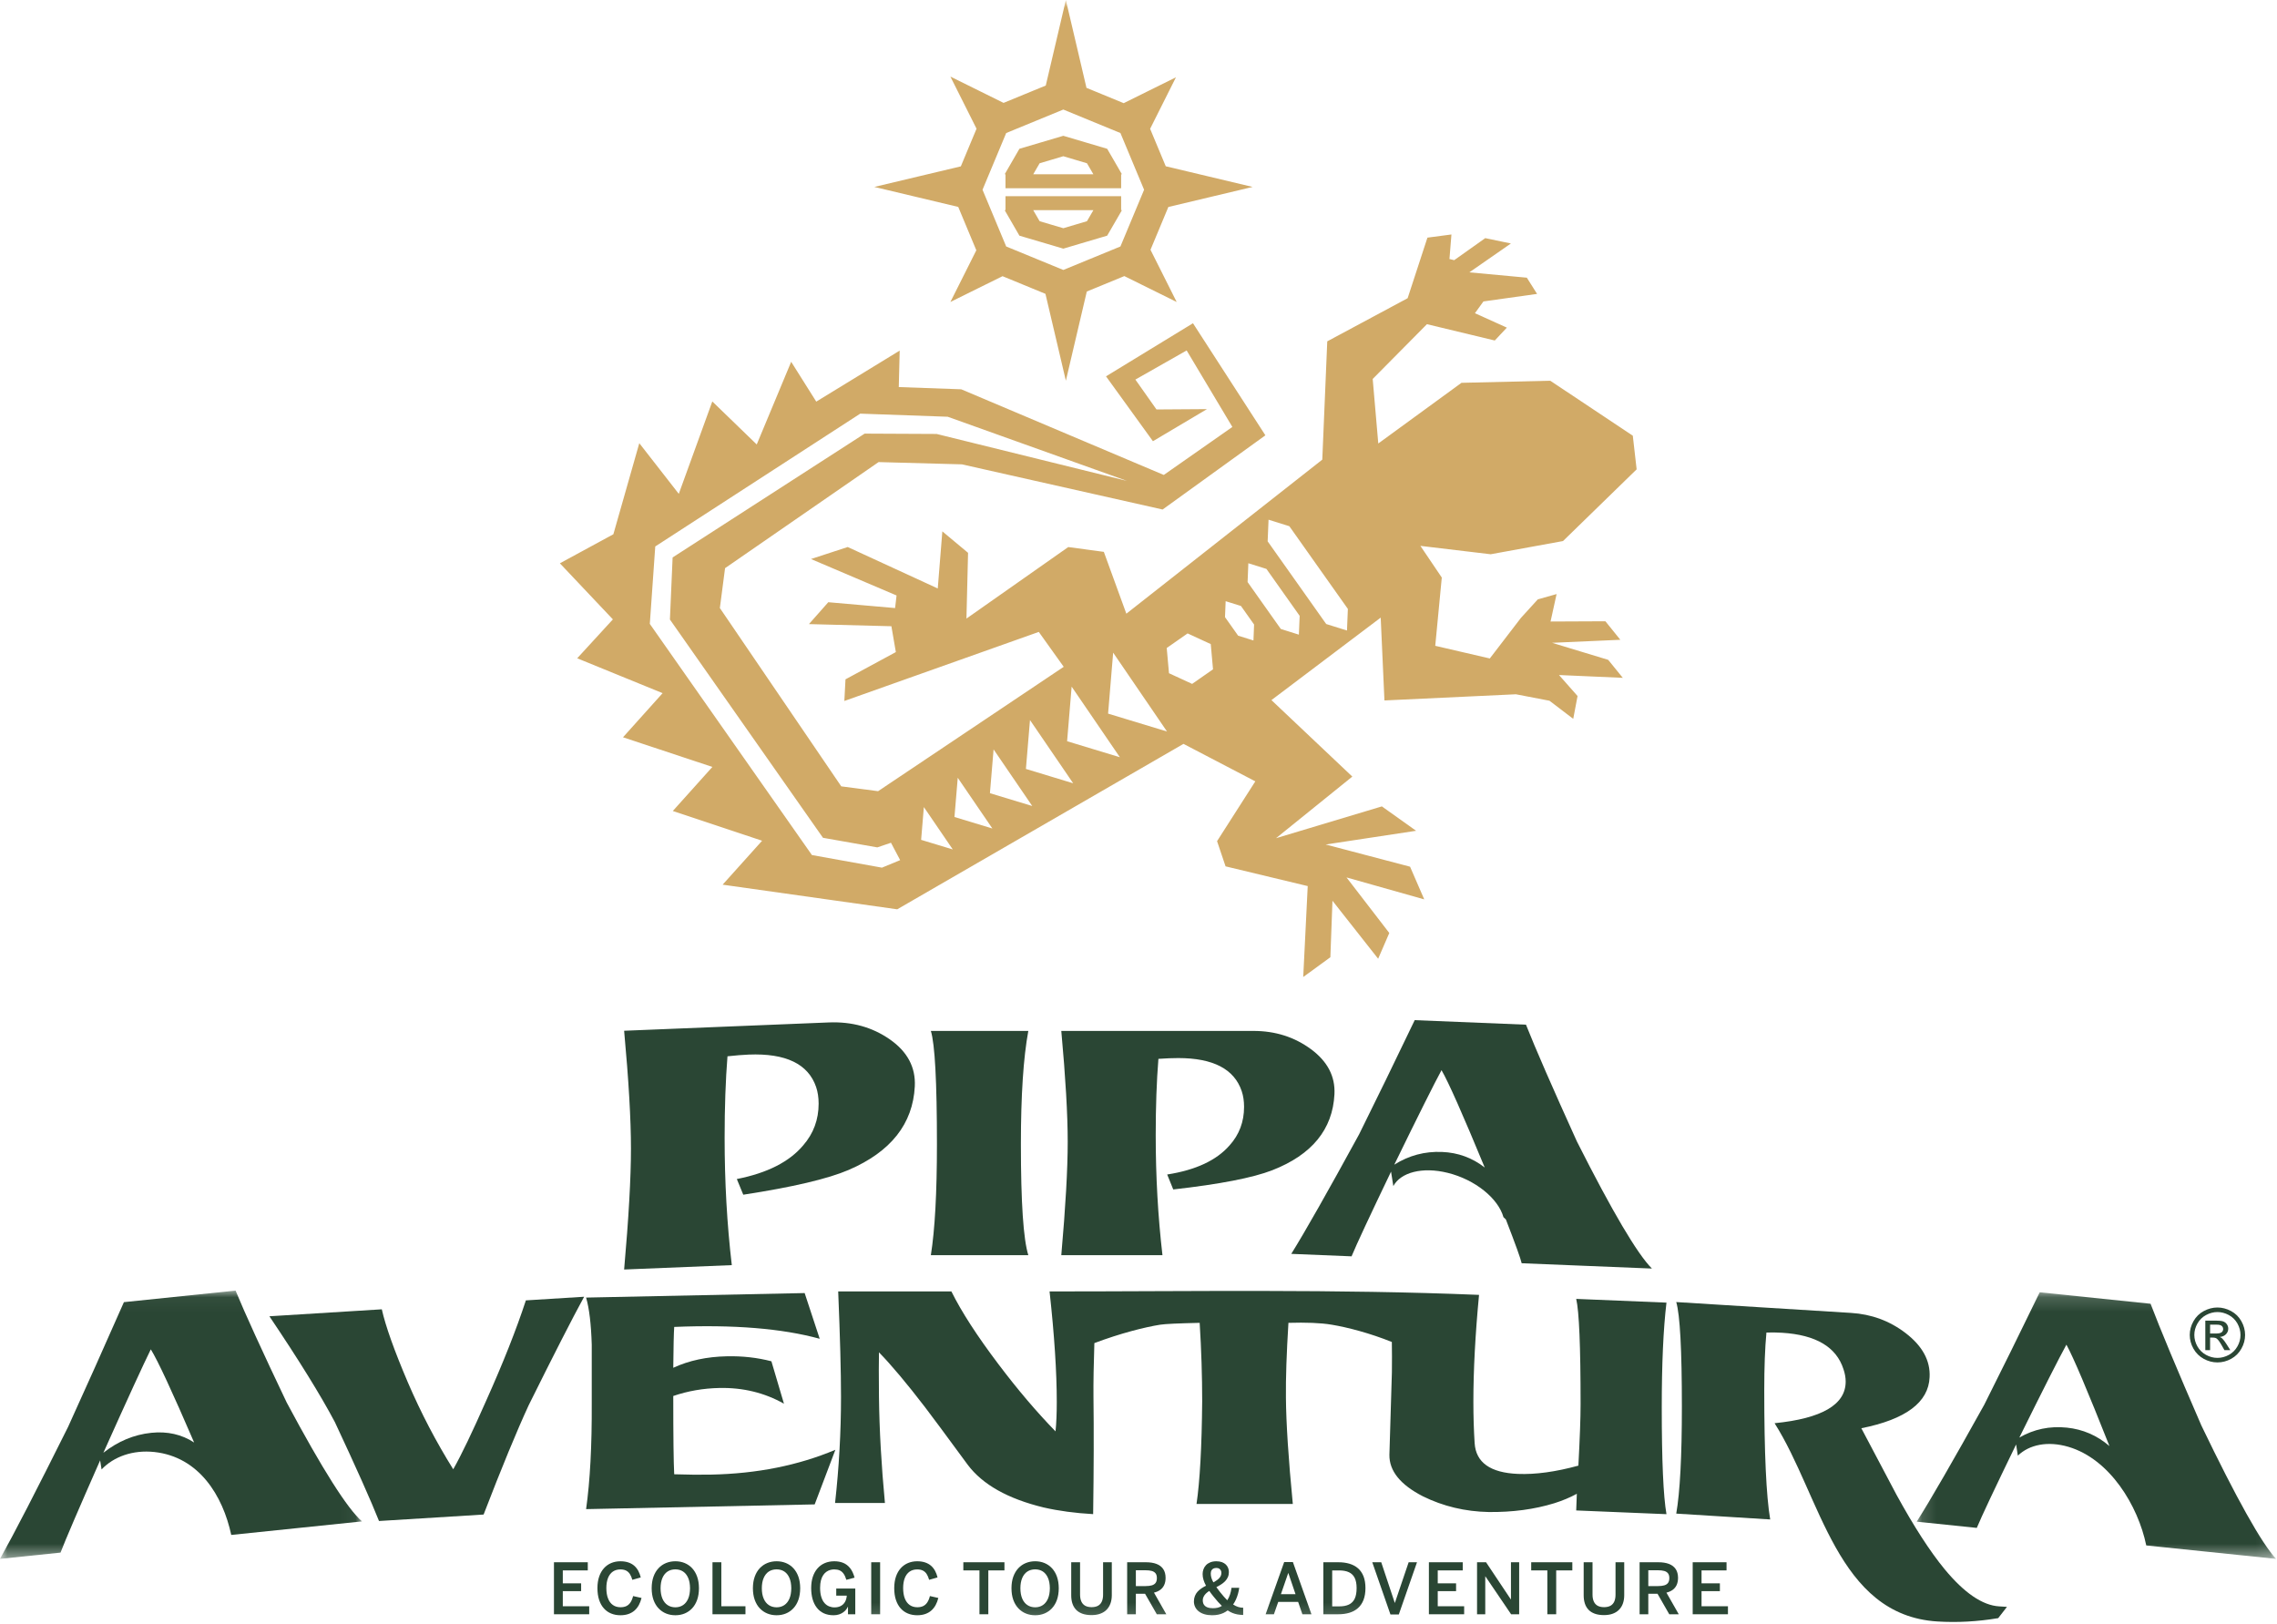 <?xml version="1.0" encoding="UTF-8"?>
<svg width="157px" height="112px" viewBox="0 0 157 112" version="1.1" xmlns="http://www.w3.org/2000/svg" xmlns:xlink="http://www.w3.org/1999/xlink">
    <!-- Generator: Sketch 41.2 (35397) - http://www.bohemiancoding.com/sketch -->
    <title>Page 1</title>
    <desc>Created with Sketch.</desc>
    <defs>
        <polygon id="path-1" points="1.8599185e-21 0.042 1.8599185e-21 18.54 24.96 18.54 24.96 0.042 0 0.042"></polygon>
        <polygon id="path-3" points="24.913 18.54 24.913 0.159 0.135 0.159 0.135 18.54 24.913 18.54"></polygon>
        <polygon id="path-5" points="0 111.832 156.935 111.832 156.935 0 0 0"></polygon>
    </defs>
    <g id="02.-Desktop" stroke="none" stroke-width="1" fill="none" fill-rule="evenodd">
        <g id="home" transform="translate(-522, -16)">
            <g id="Page-1" transform="translate(522, 16)">
                <path d="M47.451,110.224 C47.367,110.419 47.25,110.567 47.099,110.668 C46.947,110.77 46.771,110.821 46.568,110.822 C46.362,110.821 46.182,110.77 46.03,110.668 C45.878,110.567 45.759,110.419 45.675,110.224 C45.591,110.028 45.548,109.79 45.547,109.508 C45.548,109.226 45.591,108.989 45.675,108.796 C45.759,108.602 45.878,108.455 46.03,108.354 C46.182,108.255 46.362,108.206 46.568,108.205 C46.771,108.206 46.947,108.255 47.099,108.354 C47.25,108.455 47.367,108.602 47.451,108.796 C47.534,108.989 47.576,109.226 47.578,109.508 C47.576,109.79 47.534,110.028 47.451,110.224 Z M47.723,108.125 C47.575,107.968 47.403,107.849 47.207,107.768 C47.01,107.688 46.797,107.647 46.568,107.647 C46.337,107.647 46.123,107.688 45.925,107.768 C45.727,107.849 45.554,107.968 45.406,108.125 C45.258,108.283 45.141,108.477 45.058,108.709 C44.976,108.94 44.934,109.206 44.933,109.508 C44.934,109.811 44.976,110.076 45.058,110.308 C45.141,110.54 45.258,110.734 45.406,110.891 C45.554,111.048 45.727,111.167 45.925,111.248 C46.123,111.329 46.337,111.369 46.568,111.369 C46.797,111.369 47.01,111.329 47.207,111.248 C47.403,111.167 47.575,111.048 47.723,110.891 C47.87,110.734 47.985,110.54 48.068,110.308 C48.15,110.076 48.192,109.811 48.193,109.508 C48.192,109.206 48.15,108.94 48.068,108.709 C47.985,108.477 47.87,108.283 47.723,108.125 Z" id="Fill-1" fill="#2A4634"></path>
                <polygon id="Fill-3" fill="#2A4634" points="38.805 109.707 40.069 109.707 40.069 109.169 38.805 109.169 38.805 108.277 40.528 108.277 40.528 107.715 38.196 107.715 38.196 111.301 40.626 111.301 40.626 110.749 38.805 110.749"></polygon>
                <polygon id="Fill-5" fill="#2A4634" points="49.736 107.715 49.126 107.715 49.126 111.301 51.4 111.301 51.4 110.749 49.736 110.749"></polygon>
                <path d="M43.471,110.485 C43.395,110.599 43.301,110.682 43.188,110.737 C43.075,110.79 42.939,110.818 42.784,110.817 C42.58,110.816 42.405,110.765 42.26,110.663 C42.114,110.561 42.003,110.412 41.926,110.216 C41.848,110.02 41.809,109.778 41.808,109.494 C41.809,109.221 41.847,108.99 41.923,108.799 C41.999,108.608 42.109,108.462 42.253,108.361 C42.397,108.261 42.57,108.21 42.774,108.209 C42.933,108.209 43.065,108.236 43.171,108.29 C43.277,108.344 43.363,108.423 43.431,108.529 C43.5,108.636 43.555,108.768 43.6,108.926 L44.181,108.762 C44.14,108.598 44.085,108.448 44.012,108.311 C43.939,108.176 43.846,108.058 43.735,107.959 C43.623,107.86 43.488,107.784 43.33,107.73 C43.172,107.676 42.988,107.648 42.779,107.647 C42.552,107.647 42.341,107.688 42.149,107.767 C41.956,107.847 41.788,107.965 41.646,108.122 C41.503,108.279 41.393,108.472 41.313,108.702 C41.234,108.932 41.194,109.198 41.193,109.498 C41.194,109.808 41.233,110.079 41.31,110.312 C41.388,110.545 41.497,110.741 41.639,110.897 C41.78,111.054 41.947,111.172 42.14,111.25 C42.333,111.33 42.547,111.369 42.779,111.369 C42.988,111.368 43.172,111.34 43.334,111.283 C43.495,111.226 43.636,111.145 43.754,111.041 C43.872,110.935 43.972,110.81 44.05,110.664 C44.129,110.518 44.19,110.355 44.234,110.177 L43.653,110.046 C43.608,110.225 43.547,110.372 43.471,110.485" id="Fill-7" fill="#2A4634"></path>
                <path d="M50.458,87.229 C50.127,84.412 49.963,81.481 49.963,78.441 C49.963,76.342 50.029,74.472 50.16,72.83 C50.721,72.768 51.208,72.73 51.621,72.712 C54.177,72.609 55.727,73.354 56.272,74.949 C56.387,75.291 56.445,75.673 56.445,76.097 C56.445,77.194 56.091,78.152 55.381,78.97 C54.425,80.107 52.899,80.881 50.804,81.293 L51.249,82.373 C54.664,81.849 57.088,81.278 58.523,80.662 C61.427,79.408 62.944,77.488 63.076,74.903 C63.142,73.591 62.569,72.512 61.357,71.666 C60.145,70.82 58.738,70.43 57.138,70.496 L43.034,71.069 C43.348,74.484 43.505,77.192 43.505,79.194 C43.505,81.196 43.348,83.975 43.034,87.531 L50.458,87.229 Z" id="Fill-9" fill="#2A4634"></path>
                <path d="M36.26,89.659 C35.598,91.678 34.683,93.987 33.518,96.584 C32.568,98.741 31.811,100.315 31.251,101.305 C30.07,99.416 29.026,97.417 28.119,95.307 C27.183,93.113 26.586,91.436 26.326,90.275 L18.575,90.755 C20.604,93.768 22.109,96.2 23.088,98.049 C24.556,101.182 25.571,103.457 26.133,104.871 L33.345,104.425 C34.597,101.174 35.634,98.662 36.454,96.887 C38.182,93.403 39.456,90.91 40.276,89.409 L36.26,89.659 Z" id="Fill-11" fill="#2A4634"></path>
                <path d="M99.393,73.787 C99.876,74.615 100.866,76.856 102.372,80.498 C101.513,79.828 100.532,79.469 99.427,79.425 C98.239,79.376 97.142,79.668 96.136,80.302 C97.814,76.861 98.903,74.691 99.393,73.787 L99.393,73.787 Z M93.191,86.622 C93.537,85.788 94.444,83.842 95.913,80.783 L96.071,81.778 C96.575,80.838 98.061,80.432 99.816,80.865 C101.714,81.332 103.3,82.628 103.664,83.921 C103.719,83.974 103.776,84.026 103.831,84.08 C104.49,85.782 104.853,86.789 104.92,87.099 L113.901,87.465 C112.895,86.461 111.171,83.542 108.73,78.706 C107.048,74.999 105.876,72.314 105.217,70.65 L97.545,70.338 C96.16,73.227 94.882,75.851 93.711,78.21 C91.55,82.165 89.992,84.912 89.034,86.452 L93.191,86.622 Z" id="Fill-13" fill="#2A4634"></path>
                <path d="M152.387,91.33 L152.764,91.33 C152.925,91.33 153.036,91.341 153.096,91.365 C153.157,91.388 153.203,91.424 153.237,91.471 C153.271,91.519 153.288,91.573 153.288,91.633 C153.288,91.727 153.253,91.802 153.182,91.859 C153.112,91.916 152.982,91.944 152.789,91.944 L152.387,91.944 L152.387,91.33 Z M152.387,92.226 L152.581,92.226 C152.698,92.226 152.787,92.249 152.847,92.297 C152.935,92.36 153.051,92.518 153.193,92.77 L153.376,93.091 L153.781,93.091 L153.53,92.693 C153.41,92.504 153.309,92.369 153.226,92.289 C153.184,92.246 153.125,92.21 153.052,92.181 C153.229,92.167 153.371,92.105 153.479,91.995 C153.586,91.884 153.639,91.755 153.639,91.605 C153.639,91.5 153.607,91.4 153.543,91.306 C153.479,91.213 153.393,91.148 153.286,91.109 C153.177,91.072 153.003,91.054 152.761,91.054 L152.057,91.054 L152.057,93.091 L152.387,93.091 L152.387,92.226 Z" id="Fill-15" fill="#2A4634"></path>
                <path d="M80.152,86.541 C79.843,83.883 79.687,81.126 79.687,78.268 C79.687,76.297 79.749,74.544 79.873,73.006 C80.4,72.97 80.858,72.952 81.245,72.952 C83.647,72.952 85.105,73.712 85.616,75.23 C85.725,75.556 85.779,75.917 85.779,76.315 C85.779,77.346 85.446,78.232 84.779,78.973 C83.88,80.004 82.447,80.673 80.478,80.98 L80.896,82.011 C84.105,81.65 86.384,81.207 87.733,80.682 C90.46,79.615 91.887,77.87 92.011,75.447 C92.073,74.218 91.534,73.183 90.395,72.342 C89.255,71.501 87.934,71.081 86.431,71.081 L73.177,71.081 C73.471,74.299 73.619,76.849 73.619,78.729 C73.619,80.61 73.471,83.214 73.177,86.541 L80.152,86.541 Z" id="Fill-17" fill="#2A4634"></path>
                <path d="M151.515,91.252 C151.658,91 151.857,90.804 152.111,90.668 C152.364,90.532 152.625,90.464 152.893,90.464 C153.159,90.464 153.418,90.532 153.674,90.668 C153.929,90.804 154.127,91 154.27,91.252 C154.411,91.506 154.483,91.77 154.483,92.045 C154.483,92.317 154.413,92.579 154.273,92.829 C154.133,93.079 153.937,93.275 153.685,93.415 C153.432,93.554 153.168,93.624 152.893,93.624 C152.618,93.624 152.355,93.554 152.102,93.415 C151.849,93.275 151.652,93.079 151.511,92.829 C151.371,92.579 151.3,92.317 151.3,92.045 C151.3,91.77 151.372,91.506 151.515,91.252 M151.944,93.687 C152.246,93.854 152.563,93.937 152.893,93.937 C153.224,93.937 153.54,93.854 153.843,93.687 C154.144,93.521 154.38,93.287 154.547,92.986 C154.716,92.685 154.8,92.372 154.8,92.045 C154.8,91.715 154.715,91.398 154.543,91.094 C154.374,90.791 154.136,90.558 153.831,90.394 C153.526,90.231 153.213,90.15 152.893,90.15 C152.573,90.15 152.26,90.231 151.955,90.394 C151.649,90.558 151.412,90.791 151.241,91.094 C151.069,91.398 150.984,91.715 150.984,92.045 C150.984,92.372 151.068,92.685 151.237,92.986 C151.405,93.287 151.642,93.521 151.944,93.687" id="Fill-19" fill="#2A4634"></path>
                <path d="M54.431,110.224 C54.347,110.419 54.23,110.567 54.08,110.668 C53.928,110.77 53.752,110.821 53.548,110.822 C53.343,110.821 53.163,110.77 53.01,110.668 C52.859,110.567 52.74,110.419 52.657,110.224 C52.572,110.028 52.529,109.79 52.528,109.508 C52.529,109.226 52.572,108.989 52.657,108.796 C52.74,108.602 52.859,108.455 53.01,108.354 C53.163,108.255 53.343,108.206 53.548,108.205 C53.752,108.206 53.928,108.255 54.08,108.354 C54.23,108.455 54.347,108.602 54.431,108.796 C54.515,108.989 54.557,109.226 54.559,109.508 C54.557,109.79 54.515,110.028 54.431,110.224 M54.703,108.125 C54.555,107.968 54.384,107.849 54.188,107.768 C53.991,107.688 53.778,107.647 53.548,107.647 C53.318,107.647 53.103,107.688 52.906,107.768 C52.708,107.849 52.535,107.968 52.386,108.125 C52.238,108.283 52.122,108.477 52.039,108.709 C51.956,108.94 51.915,109.206 51.913,109.508 C51.915,109.811 51.956,110.076 52.039,110.308 C52.122,110.54 52.238,110.734 52.386,110.891 C52.535,111.048 52.708,111.167 52.906,111.248 C53.103,111.329 53.318,111.369 53.548,111.369 C53.778,111.369 53.991,111.329 54.188,111.248 C54.384,111.167 54.555,111.048 54.703,110.891 C54.851,110.734 54.966,110.54 55.049,110.308 C55.13,110.076 55.172,109.811 55.174,109.508 C55.172,109.206 55.13,108.94 55.049,108.709 C54.966,108.477 54.851,108.283 54.703,108.125" id="Fill-21" fill="#2A4634"></path>
                <path d="M40.412,104.052 L56.173,103.726 L57.6,99.96 C55.049,101.036 52.195,101.608 49.038,101.672 C48.303,101.688 47.453,101.68 46.487,101.649 C46.444,100.865 46.422,99.065 46.422,96.251 C47.431,95.906 48.491,95.722 49.6,95.699 C51.229,95.665 52.714,96.027 54.054,96.783 L53.189,93.859 C52.224,93.606 51.2,93.491 50.12,93.514 C48.736,93.542 47.503,93.806 46.422,94.306 C46.436,92.838 46.458,91.9 46.487,91.49 C50.566,91.32 53.91,91.592 56.519,92.306 L55.481,89.155 L40.412,89.466 C40.628,90.212 40.758,91.292 40.801,92.708 L40.801,96.751 C40.815,99.667 40.686,102.101 40.412,104.052" id="Fill-23" fill="#2A4634"></path>
                <path d="M70.903,86.541 C70.562,85.456 70.391,82.906 70.391,78.892 C70.391,75.529 70.562,72.925 70.903,71.081 L64.183,71.081 C64.462,71.984 64.602,74.589 64.602,78.892 C64.602,82.237 64.462,84.787 64.183,86.541 L70.903,86.541 Z" id="Fill-25" fill="#2A4634"></path>
                <g id="Group-29" transform="translate(0, 88.942)">
                    <mask id="mask-2" fill="white">
                        <use xlink:href="#path-1"></use>
                    </mask>
                    <g id="Clip-28"></g>
                    <path d="M10.431,9.848 C9.239,9.972 8.138,10.431 7.128,11.224 C8.813,7.465 9.906,5.089 10.398,4.094 C10.883,4.871 11.876,7.014 13.386,10.517 C12.526,9.956 11.54,9.734 10.431,9.848 M19.769,7.761 C18.08,4.218 16.905,1.645 16.242,0.042 L8.544,0.839 C7.153,3.993 5.87,6.859 4.694,9.441 C2.525,13.795 0.96,16.828 -2.74475525e-05,18.54 L4.173,18.108 C4.52,17.207 5.431,15.087 6.904,11.748 L7.004,12.373 C7.838,11.493 9.159,11.011 10.646,11.172 C13.72,11.508 15.36,14.172 15.945,16.889 L24.96,15.956 C23.95,15.078 22.22,12.345 19.769,7.761" id="Fill-27" fill="#2A4634" mask="url(#mask-2)"></path>
                </g>
                <polygon id="Fill-30" fill="#2A4634" points="105.577 108.277 106.69 108.277 106.69 111.301 107.3 111.301 107.3 108.277 108.413 108.277 108.413 107.715 105.577 107.715"></polygon>
                <path d="M114.904,104.4 C114.687,103.163 114.579,100.711 114.579,97.043 C114.579,94.04 114.687,91.631 114.904,89.814 L108.68,89.557 C108.882,90.418 108.982,92.836 108.982,96.811 C108.982,97.75 108.931,99.164 108.83,101.053 C107.26,101.483 105.87,101.673 104.66,101.624 C102.758,101.544 101.764,100.838 101.677,99.503 C101.62,98.614 101.59,97.666 101.59,96.66 C101.59,94.459 101.721,92 101.98,89.28 C92.159,88.874 82.206,89.043 72.368,89.043 C72.7,92.063 72.865,94.605 72.865,96.669 C72.865,97.454 72.837,98.128 72.779,98.691 C71.482,97.36 70.169,95.816 68.843,94.059 C67.373,92.114 66.292,90.442 65.599,89.043 L57.794,89.043 C57.923,92.148 57.988,94.571 57.988,96.311 C57.988,98.733 57.851,101.173 57.578,103.629 L61.016,103.629 C60.771,101.036 60.633,98.597 60.605,96.311 C60.591,94.86 60.591,93.837 60.605,93.24 C61.47,94.128 62.529,95.39 63.784,97.027 C64.216,97.59 65.197,98.912 66.724,100.993 C67.748,102.358 69.492,103.339 71.957,103.937 C72.995,104.175 74.134,104.328 75.373,104.397 C75.417,101.275 75.424,98.58 75.395,96.311 C75.387,95.297 75.408,94.061 75.457,92.605 C77.248,91.928 78.946,91.502 79.994,91.336 C80.34,91.281 81.248,91.242 82.718,91.208 C82.834,93.084 82.891,94.884 82.891,96.607 C82.863,99.763 82.732,102.126 82.501,103.695 L89.14,103.695 C88.838,100.574 88.68,98.133 88.665,96.376 C88.65,95.029 88.708,93.306 88.838,91.208 C90.048,91.174 91.045,91.206 91.821,91.336 C92.923,91.519 94.467,91.923 95.968,92.528 C95.979,93.161 95.981,93.855 95.972,94.611 C95.915,96.502 95.858,98.401 95.8,100.309 C95.785,101.419 96.556,102.371 98.111,103.169 C99.51,103.858 101.022,104.219 102.65,104.252 C104.293,104.268 105.798,104.067 107.167,103.646 C107.743,103.465 108.262,103.247 108.723,102.994 L108.68,104.143 L114.904,104.4 Z" id="Fill-32" fill="#2A4634"></path>
                <polygon id="Fill-34" fill="#2A4634" points="99.133 109.707 100.397 109.707 100.397 109.169 99.133 109.169 99.133 108.277 100.856 108.277 100.856 107.715 98.523 107.715 98.523 111.301 100.954 111.301 100.954 110.749 99.133 110.749"></polygon>
                <path d="M57.659,110.018 L58.386,110.018 C58.372,110.194 58.329,110.341 58.256,110.461 C58.184,110.581 58.086,110.672 57.965,110.734 C57.843,110.796 57.702,110.827 57.542,110.827 C57.412,110.828 57.289,110.804 57.169,110.757 C57.051,110.71 56.946,110.635 56.852,110.53 C56.758,110.425 56.684,110.285 56.63,110.113 C56.575,109.94 56.547,109.728 56.546,109.479 C56.547,109.278 56.567,109.105 56.605,108.96 C56.644,108.815 56.697,108.694 56.764,108.597 C56.831,108.499 56.906,108.422 56.99,108.366 C57.074,108.309 57.161,108.269 57.252,108.244 C57.341,108.22 57.43,108.208 57.517,108.208 C57.659,108.208 57.784,108.23 57.89,108.275 C57.996,108.32 58.087,108.397 58.163,108.502 C58.239,108.607 58.304,108.748 58.357,108.926 L58.923,108.777 C58.85,108.506 58.748,108.287 58.616,108.122 C58.484,107.956 58.326,107.834 58.141,107.758 C57.958,107.684 57.751,107.646 57.522,107.647 C57.281,107.648 57.063,107.69 56.868,107.774 C56.673,107.858 56.505,107.98 56.366,108.14 C56.226,108.299 56.119,108.493 56.043,108.72 C55.969,108.948 55.932,109.206 55.931,109.494 C55.931,109.769 55.962,110.021 56.026,110.249 C56.09,110.477 56.186,110.675 56.314,110.841 C56.441,111.009 56.603,111.139 56.795,111.231 C56.989,111.322 57.214,111.368 57.473,111.369 C57.612,111.368 57.737,111.35 57.847,111.314 C57.956,111.278 58.052,111.231 58.133,111.172 C58.215,111.114 58.282,111.05 58.337,110.983 C58.39,110.914 58.432,110.848 58.46,110.783 L58.469,110.783 L58.469,111.301 L58.972,111.301 L58.972,109.527 L57.659,109.527 L57.659,110.018 Z" id="Fill-36" fill="#2A4634"></path>
                <polygon id="Fill-38" fill="#2A4634" points="104.181 110.274 104.171 110.274 102.463 107.714 101.843 107.714 101.843 111.301 102.409 111.301 102.409 108.689 102.419 108.689 104.191 111.301 104.747 111.301 104.747 107.714 104.181 107.714"></polygon>
                <path d="M111.391,109.944 C111.391,110.13 111.364,110.286 111.309,110.415 C111.254,110.543 111.167,110.642 111.051,110.71 C110.934,110.777 110.783,110.811 110.6,110.812 C110.416,110.811 110.264,110.776 110.146,110.708 C110.029,110.638 109.943,110.538 109.888,110.409 C109.832,110.28 109.804,110.123 109.805,109.939 L109.805,107.715 L109.195,107.715 L109.195,109.993 C109.194,110.197 109.221,110.383 109.274,110.55 C109.326,110.717 109.409,110.861 109.522,110.982 C109.633,111.102 109.779,111.195 109.956,111.26 C110.135,111.326 110.347,111.358 110.595,111.359 C110.828,111.358 111.033,111.326 111.207,111.259 C111.381,111.194 111.527,111.101 111.643,110.979 C111.76,110.858 111.847,110.713 111.904,110.546 C111.962,110.378 111.991,110.192 111.991,109.988 L111.991,107.715 L111.391,107.715 L111.391,109.944 Z" id="Fill-40" fill="#2A4634"></path>
                <g id="Group-44" transform="translate(132.023, 88.942)">
                    <mask id="mask-4" fill="white">
                        <use xlink:href="#path-3"></use>
                    </mask>
                    <g id="Clip-43"></g>
                    <path d="M10.49,9.491 C9.306,9.368 8.213,9.597 7.211,10.176 C8.883,6.791 9.968,4.658 10.457,3.771 C10.938,4.642 11.924,6.974 13.424,10.761 C12.569,10.028 11.591,9.605 10.49,9.491 M19.76,9.338 C18.083,5.474 16.917,2.678 16.259,0.95 L8.617,0.159 C7.235,3.004 5.962,5.586 4.795,7.906 C2.641,11.782 1.088,14.472 0.135,15.975 L4.277,16.404 C4.622,15.58 5.526,13.663 6.988,10.652 L7.108,11.423 C7.898,10.663 9.166,10.394 10.598,10.816 C13.45,11.657 15.4,14.877 15.962,17.614 L24.913,18.54 C23.91,17.459 22.192,14.393 19.76,9.338" id="Fill-42" fill="#2A4634" mask="url(#mask-4)"></path>
                </g>
                <g id="Group-47" transform="translate(115.554, 89.759)" fill="#2A4634">
                    <path d="M18.53,18.437 C17.522,17.214 16.414,15.499 15.204,13.291 C14.397,11.774 13.592,10.248 12.786,8.716 C15.852,8.104 17.422,6.93 17.493,5.194 C17.551,4.056 16.996,3.04 15.83,2.148 C14.737,1.313 13.484,0.851 12.073,0.764 L0.024,0.016 C0.283,0.903 0.412,3.307 0.412,7.231 C0.412,10.66 0.283,13.117 0.024,14.602 L6.502,15.005 C6.228,13.384 6.092,10.415 6.092,6.099 C6.092,4.512 6.141,3.185 6.242,2.117 C6.631,2.107 6.992,2.112 7.323,2.133 C9.654,2.277 11.066,3.116 11.555,4.647 C11.655,4.943 11.706,5.227 11.706,5.5 C11.706,7.087 10.072,8.043 6.804,8.369 C9.995,13.4 11.102,21.61 18.033,22.04 C19.401,22.124 20.797,22.049 22.223,21.809 L22.827,21.032 C22.654,21.021 22.474,21.009 22.287,20.998 C21.135,20.927 19.883,20.073 18.53,18.437" id="Fill-45"></path>
                </g>
                <path d="M114.32,109.358 L113.651,109.358 L113.651,108.267 L114.315,108.267 C114.488,108.267 114.632,108.283 114.748,108.315 C114.865,108.348 114.953,108.405 115.012,108.483 C115.071,108.561 115.101,108.669 115.101,108.806 C115.101,108.947 115.071,109.057 115.012,109.138 C114.952,109.218 114.864,109.276 114.748,109.309 C114.632,109.342 114.489,109.358 114.32,109.358 M115.332,109.618 C115.451,109.531 115.543,109.419 115.606,109.282 C115.668,109.144 115.7,108.981 115.702,108.791 C115.7,108.547 115.647,108.346 115.541,108.187 C115.434,108.028 115.28,107.909 115.078,107.831 C114.876,107.754 114.631,107.715 114.344,107.715 L113.051,107.715 L113.051,111.301 L113.651,111.301 L113.651,109.887 L114.286,109.887 L115.096,111.301 L115.751,111.301 L114.901,109.809 C115.069,109.769 115.213,109.705 115.332,109.618" id="Fill-48" fill="#2A4634"></path>
                <polygon id="Fill-50" fill="#2A4634" points="117.322 109.707 118.587 109.707 118.587 109.169 117.322 109.169 117.322 108.277 119.045 108.277 119.045 107.715 116.712 107.715 116.712 111.301 119.143 111.301 119.143 110.749 117.322 110.749"></polygon>
                <polygon id="Fill-52" fill="#2A4634" points="96.179 110.512 96.169 110.512 95.237 107.715 94.618 107.715 95.872 111.316 96.448 111.316 97.703 107.715 97.127 107.715"></polygon>
                <path d="M63.935,110.485 C63.859,110.599 63.765,110.682 63.652,110.737 C63.539,110.79 63.404,110.818 63.248,110.817 C63.044,110.816 62.869,110.765 62.724,110.663 C62.579,110.561 62.467,110.412 62.389,110.216 C62.312,110.02 62.273,109.778 62.272,109.494 C62.273,109.221 62.311,108.99 62.387,108.799 C62.463,108.608 62.573,108.462 62.717,108.361 C62.86,108.261 63.035,108.21 63.238,108.209 C63.397,108.209 63.529,108.236 63.635,108.29 C63.74,108.344 63.828,108.423 63.895,108.529 C63.963,108.636 64.019,108.768 64.064,108.926 L64.644,108.762 C64.605,108.598 64.548,108.448 64.476,108.311 C64.403,108.176 64.31,108.058 64.199,107.959 C64.086,107.86 63.951,107.784 63.794,107.73 C63.636,107.676 63.453,107.648 63.243,107.647 C63.016,107.647 62.805,107.688 62.613,107.767 C62.42,107.847 62.253,107.965 62.11,108.122 C61.967,108.279 61.856,108.472 61.777,108.702 C61.699,108.932 61.658,109.198 61.657,109.498 C61.658,109.808 61.696,110.079 61.774,110.312 C61.852,110.545 61.961,110.741 62.102,110.897 C62.244,111.054 62.411,111.172 62.604,111.25 C62.798,111.33 63.011,111.369 63.243,111.369 C63.452,111.368 63.636,111.34 63.798,111.283 C63.96,111.226 64.099,111.145 64.218,111.041 C64.336,110.935 64.435,110.81 64.514,110.664 C64.593,110.518 64.654,110.355 64.698,110.177 L64.117,110.046 C64.073,110.225 64.011,110.372 63.935,110.485" id="Fill-54" fill="#2A4634"></path>
                <polygon id="Fill-56" fill="#2A4634" points="66.422 108.277 67.534 108.277 67.534 111.301 68.145 111.301 68.145 108.277 69.257 108.277 69.257 107.715 66.422 107.715"></polygon>
                <mask id="mask-6" fill="white">
                    <use xlink:href="#path-5"></use>
                </mask>
                <g id="Clip-59"></g>
                <polygon id="Fill-58" fill="#2A4634" mask="url(#mask-6)" points="60.071 111.301 60.685 111.301 60.685 107.715 60.071 107.715"></polygon>
                <path d="M72.259,110.224 C72.175,110.419 72.058,110.567 71.908,110.668 C71.756,110.77 71.58,110.821 71.376,110.822 C71.171,110.821 70.99,110.77 70.839,110.668 C70.686,110.567 70.567,110.419 70.484,110.224 C70.4,110.028 70.357,109.79 70.356,109.508 C70.357,109.226 70.4,108.989 70.484,108.796 C70.567,108.602 70.686,108.455 70.839,108.354 C70.99,108.255 71.171,108.206 71.376,108.205 C71.58,108.206 71.756,108.255 71.908,108.354 C72.058,108.455 72.175,108.602 72.259,108.796 C72.343,108.989 72.385,109.226 72.387,109.508 C72.385,109.79 72.343,110.028 72.259,110.224 M72.531,108.125 C72.384,107.968 72.212,107.849 72.016,107.768 C71.819,107.688 71.606,107.647 71.376,107.647 C71.145,107.647 70.931,107.688 70.734,107.768 C70.536,107.849 70.362,107.968 70.215,108.125 C70.067,108.283 69.951,108.477 69.867,108.709 C69.784,108.94 69.743,109.206 69.742,109.508 C69.743,109.811 69.784,110.076 69.867,110.308 C69.951,110.54 70.067,110.734 70.215,110.891 C70.362,111.048 70.536,111.167 70.734,111.248 C70.931,111.329 71.145,111.369 71.376,111.369 C71.606,111.369 71.819,111.329 72.016,111.248 C72.212,111.167 72.384,111.048 72.531,110.891 C72.679,110.734 72.794,110.54 72.877,110.308 C72.959,110.076 73,109.811 73.002,109.508 C73,109.206 72.959,108.94 72.877,108.709 C72.794,108.477 72.679,108.283 72.531,108.125" id="Fill-60" fill="#2A4634" mask="url(#mask-6)"></path>
                <path d="M88.32,109.915 L88.823,108.461 L88.833,108.461 L89.326,109.915 L88.32,109.915 Z M88.545,107.7 L87.266,111.301 L87.837,111.301 L88.135,110.448 L89.507,110.448 L89.8,111.301 L90.425,111.301 L89.145,107.7 L88.545,107.7 Z" id="Fill-61" fill="#2A4634" mask="url(#mask-6)"></path>
                <path d="M76.058,109.944 C76.059,110.13 76.031,110.286 75.975,110.415 C75.92,110.543 75.834,110.642 75.717,110.71 C75.601,110.777 75.45,110.811 75.266,110.812 C75.082,110.811 74.931,110.776 74.813,110.708 C74.696,110.638 74.609,110.538 74.554,110.409 C74.498,110.28 74.471,110.123 74.471,109.939 L74.471,107.715 L73.861,107.715 L73.861,109.993 C73.86,110.197 73.887,110.383 73.94,110.55 C73.993,110.717 74.076,110.861 74.188,110.982 C74.301,111.102 74.445,111.195 74.623,111.26 C74.8,111.326 75.014,111.358 75.262,111.359 C75.495,111.358 75.699,111.326 75.873,111.259 C76.048,111.194 76.194,111.101 76.31,110.979 C76.426,110.858 76.513,110.713 76.571,110.546 C76.629,110.378 76.659,110.192 76.659,109.988 L76.659,107.715 L76.058,107.715 L76.058,109.944 Z" id="Fill-62" fill="#2A4634" mask="url(#mask-6)"></path>
                <path d="M93.409,110.225 C93.32,110.41 93.187,110.546 93.008,110.632 C92.829,110.718 92.602,110.76 92.328,110.758 L91.855,110.758 L91.855,108.278 L92.318,108.278 C92.595,108.277 92.823,108.317 93.004,108.401 C93.184,108.484 93.318,108.615 93.407,108.795 C93.495,108.974 93.539,109.207 93.539,109.494 C93.539,109.795 93.496,110.038 93.409,110.225 M93.636,108.133 C93.472,107.991 93.276,107.885 93.045,107.816 C92.815,107.748 92.558,107.714 92.274,107.715 L91.245,107.715 L91.245,111.301 L92.274,111.301 C92.555,111.302 92.809,111.267 93.039,111.199 C93.268,111.131 93.466,111.023 93.631,110.877 C93.797,110.732 93.923,110.544 94.013,110.316 C94.103,110.087 94.148,109.813 94.149,109.494 C94.148,109.18 94.103,108.912 94.016,108.686 C93.926,108.461 93.801,108.278 93.636,108.133" id="Fill-63" fill="#2A4634" mask="url(#mask-6)"></path>
                <path d="M83.957,110.85 C83.854,110.874 83.743,110.885 83.624,110.884 C83.479,110.884 83.355,110.865 83.252,110.825 C83.148,110.786 83.07,110.725 83.014,110.645 C82.959,110.564 82.932,110.461 82.931,110.336 C82.932,110.249 82.95,110.168 82.988,110.092 C83.025,110.015 83.078,109.942 83.144,109.877 C83.212,109.811 83.29,109.748 83.38,109.692 C83.424,109.755 83.47,109.819 83.519,109.883 C83.569,109.947 83.621,110.015 83.678,110.085 C83.785,110.219 83.884,110.336 83.978,110.443 C84.072,110.548 84.161,110.642 84.249,110.725 C84.157,110.785 84.059,110.827 83.957,110.85 M83.532,108.274 C83.565,108.217 83.61,108.175 83.669,108.148 C83.727,108.12 83.798,108.108 83.878,108.108 C83.95,108.108 84.01,108.123 84.061,108.154 C84.111,108.185 84.149,108.225 84.175,108.276 C84.202,108.326 84.215,108.382 84.215,108.442 C84.214,108.546 84.189,108.637 84.14,108.715 C84.091,108.794 84.026,108.863 83.942,108.925 C83.86,108.986 83.767,109.045 83.663,109.101 C83.603,108.993 83.557,108.889 83.527,108.791 C83.497,108.693 83.483,108.594 83.483,108.496 C83.483,108.405 83.5,108.332 83.532,108.274 M85.025,110.628 C85.1,110.519 85.165,110.403 85.221,110.278 C85.276,110.153 85.323,110.025 85.36,109.891 C85.397,109.755 85.426,109.619 85.445,109.479 L84.913,109.479 C84.891,109.647 84.856,109.803 84.808,109.947 C84.758,110.093 84.695,110.222 84.62,110.336 C84.546,110.264 84.469,110.182 84.389,110.089 C84.308,109.997 84.222,109.893 84.131,109.78 C84.029,109.653 83.941,109.537 83.868,109.43 C83.985,109.374 84.095,109.31 84.198,109.243 C84.303,109.177 84.394,109.102 84.474,109.019 C84.554,108.937 84.617,108.844 84.662,108.741 C84.708,108.639 84.732,108.522 84.732,108.394 C84.732,108.294 84.716,108.201 84.681,108.111 C84.646,108.022 84.594,107.943 84.524,107.873 C84.453,107.804 84.363,107.749 84.254,107.708 C84.145,107.669 84.018,107.648 83.868,107.647 C83.707,107.648 83.567,107.673 83.448,107.721 C83.329,107.769 83.231,107.834 83.153,107.917 C83.075,108 83.017,108.094 82.979,108.199 C82.94,108.305 82.921,108.414 82.921,108.529 C82.921,108.662 82.941,108.795 82.982,108.927 C83.021,109.06 83.08,109.196 83.155,109.333 C83.042,109.389 82.935,109.45 82.836,109.518 C82.736,109.586 82.647,109.662 82.569,109.748 C82.493,109.834 82.432,109.932 82.389,110.042 C82.345,110.151 82.322,110.275 82.321,110.415 C82.321,110.553 82.349,110.681 82.405,110.797 C82.461,110.913 82.542,111.015 82.649,111.098 C82.756,111.184 82.887,111.25 83.041,111.297 C83.197,111.344 83.373,111.368 83.571,111.369 C83.725,111.369 83.869,111.356 83.998,111.329 C84.127,111.302 84.245,111.264 84.352,111.215 C84.459,111.164 84.559,111.104 84.649,111.035 C84.755,111.108 84.865,111.165 84.975,111.211 C85.086,111.256 85.202,111.29 85.324,111.313 C85.446,111.335 85.577,111.346 85.718,111.35 L85.718,110.851 C85.599,110.851 85.483,110.833 85.37,110.797 C85.256,110.761 85.142,110.705 85.025,110.628" id="Fill-64" fill="#2A4634" mask="url(#mask-6)"></path>
                <path d="M78.987,109.358 L78.318,109.358 L78.318,108.267 L78.982,108.267 C79.154,108.267 79.299,108.283 79.415,108.315 C79.532,108.348 79.62,108.405 79.679,108.483 C79.738,108.561 79.767,108.669 79.767,108.806 C79.767,108.947 79.738,109.057 79.679,109.138 C79.619,109.218 79.531,109.276 79.414,109.309 C79.299,109.342 79.156,109.358 78.987,109.358 M79.999,109.618 C80.118,109.531 80.209,109.419 80.272,109.282 C80.336,109.144 80.367,108.981 80.368,108.791 C80.367,108.547 80.314,108.346 80.207,108.187 C80.1,108.028 79.947,107.909 79.744,107.831 C79.543,107.754 79.298,107.715 79.011,107.715 L77.718,107.715 L77.718,111.301 L78.318,111.301 L78.318,109.887 L78.952,109.887 L79.762,111.301 L80.417,111.301 L79.567,109.809 C79.736,109.769 79.879,109.705 79.999,109.618" id="Fill-65" fill="#2A4634" mask="url(#mask-6)"></path>
                <path d="M86.368,12.889 L83.275,12.153 L80.379,11.464 L79.921,10.367 L79.301,8.881 L80.119,7.25 L81.082,5.33 L79.148,6.287 L77.479,7.113 L76.052,6.525 L74.913,6.057 L74.233,3.157 L73.491,0 L72.75,3.157 L72.106,5.898 L70.58,6.525 L69.197,7.094 L67.463,6.236 L65.53,5.281 L66.493,7.2 L67.333,8.875 L66.71,10.367 L66.25,11.47 L63.377,12.153 L60.285,12.889 L63.377,13.625 L66.071,14.267 L66.71,15.8 L67.318,17.256 L66.493,18.902 L65.53,20.821 L67.462,19.865 L69.126,19.043 L70.58,19.641 L72.084,20.26 L72.75,23.092 L73.492,26.249 L74.233,23.092 L74.935,20.1 L76.052,19.641 L77.523,19.036 L79.199,19.865 L81.132,20.821 L80.169,18.901 L79.327,17.223 L79.921,15.8 L80.559,14.271 L83.276,13.625 L86.368,12.889 Z M75.389,12.017 L71.242,12.017 L71.344,11.84 L71.683,11.257 L72.499,11.015 L73.317,10.772 L74.133,11.015 L74.947,11.257 L75.287,11.84 L75.389,12.017 Z M73.316,9.363 L74.829,9.811 L76.34,10.259 L76.968,11.342 L77.358,12.017 L77.303,12.017 L77.303,12.979 L69.329,12.979 L69.329,12.017 L69.273,12.017 L69.663,11.342 L70.289,10.259 L71.803,9.811 L73.316,9.363 Z M75.389,14.491 L75.287,14.668 L74.947,15.251 L74.133,15.493 L73.317,15.735 L72.499,15.493 L71.683,15.251 L71.344,14.668 L71.242,14.491 L75.389,14.491 Z M73.316,17.144 L74.829,16.696 L76.34,16.249 L76.968,15.166 L77.358,14.491 L77.303,14.491 L77.303,13.529 L69.329,13.529 L69.329,14.491 L69.273,14.491 L69.663,15.166 L70.289,16.249 L71.803,16.696 L73.316,17.144 Z M73.316,7.553 L69.377,9.173 L67.745,13.083 L69.377,16.994 L73.316,18.613 L77.254,16.994 L78.886,13.083 L77.254,9.173 L73.316,7.553 Z M45.18,37.677 L44.805,43.016 L55.982,58.954 L60.826,59.826 L60.826,59.817 L62.066,59.305 L61.433,58.106 L60.49,58.426 L56.745,57.765 L46.191,42.714 L46.377,38.435 L59.619,29.897 L64.58,29.921 L77.699,33.156 L65.344,28.734 L59.314,28.52 L45.18,37.677 Z M85.565,41.781 L84.509,41.451 L84.464,42.55 L84.917,43.189 L85.369,43.828 L86.426,44.159 L86.47,43.06 L86.018,42.421 L85.565,41.781 Z M87.321,39.226 L86.074,38.835 L86.022,40.132 L87.778,42.613 L88.313,43.367 L89.558,43.758 L89.612,42.461 L89.077,41.706 L87.321,39.226 Z M88.901,36.282 L87.467,35.833 L87.405,37.324 L89.425,40.175 L91.442,43.025 L92.875,43.474 L92.936,41.983 L90.917,39.132 L88.901,36.282 Z M83.482,44.409 L82.684,44.041 L81.885,43.673 L81.166,44.176 L80.446,44.678 L80.524,45.548 L80.602,46.418 L81.4,46.785 L82.198,47.154 L82.918,46.651 L83.638,46.149 L83.56,45.279 L83.482,44.409 Z M76.753,45 L76.403,49.203 L80.466,50.436 L76.753,45 Z M63.7,55.647 L63.512,57.906 L65.695,58.568 L63.7,55.647 Z M66.037,53.627 L65.811,56.331 L68.425,57.124 L66.037,53.627 Z M68.508,51.669 L68.256,54.689 L71.174,55.573 L68.508,51.669 Z M71.018,49.646 L70.737,53.017 L73.996,54.006 L71.018,49.646 Z M73.89,47.342 L73.577,51.106 L77.215,52.21 L73.89,47.342 Z M104.178,16.788 L101.312,18.778 L105.276,19.146 L105.982,20.264 L102.283,20.784 L101.697,21.595 L103.898,22.589 L103.065,23.477 L98.388,22.352 L94.648,26.129 L95.033,30.578 L100.769,26.395 L106.891,26.251 L112.582,30.04 L112.847,32.361 L107.77,37.305 L102.783,38.215 L97.937,37.637 L99.412,39.821 L98.961,44.528 L102.723,45.4 L104.864,42.609 L106.033,41.325 L107.328,40.96 L106.911,42.853 L110.693,42.836 L111.723,44.112 L107.016,44.321 L110.885,45.495 L111.893,46.736 L107.494,46.542 L108.773,47.99 L108.475,49.564 L106.838,48.315 L104.522,47.869 L95.458,48.295 L95.2,42.584 L87.666,48.271 L93.243,53.545 L87.984,57.791 L95.281,55.6 L97.64,57.281 L91.407,58.227 L97.225,59.758 L98.202,62.011 L92.842,60.497 L95.792,64.328 L95.024,66.104 L91.874,62.105 L91.729,66 L89.858,67.364 L90.168,61.094 L84.503,59.734 L83.917,57.996 L86.555,53.873 L81.602,51.289 L61.864,62.695 L49.826,60.997 L52.547,57.967 L46.391,55.916 L49.118,52.879 L42.957,50.834 L45.688,47.792 L39.798,45.388 L42.259,42.705 L38.604,38.839 L42.292,36.836 L44.08,30.557 L46.803,34.05 L49.114,27.68 L52.177,30.645 L54.552,24.945 L56.281,27.691 L62.034,24.173 L61.971,26.688 L66.277,26.841 L80.243,32.747 L84.972,29.438 L81.82,24.163 L78.285,26.171 L79.74,28.232 L83.222,28.208 L79.495,30.421 L76.26,25.948 L82.256,22.287 L87.249,30.015 L80.162,35.13 L66.324,32.016 L60.579,31.86 L49.993,39.174 L49.635,41.923 L58.005,54.218 L60.544,54.551 L73.344,45.976 L71.625,43.57 L58.218,48.331 L58.297,46.839 L61.769,44.96 L61.462,43.178 L55.777,43.031 L57.111,41.522 L61.717,41.925 L61.818,41.057 L55.918,38.544 L58.45,37.716 L64.659,40.574 L64.975,36.637 L66.748,38.117 L66.637,42.65 L73.656,37.719 L76.11,38.05 L77.662,42.313 L91.172,31.692 L91.515,23.535 L97.057,20.561 L98.422,16.385 L100.077,16.167 L99.941,17.858 L100.268,17.938 L102.409,16.419 L104.178,16.788 Z" id="Fill-66" fill="#D1AA67" mask="url(#mask-6)"></path>
            </g>
        </g>
    </g>
</svg>